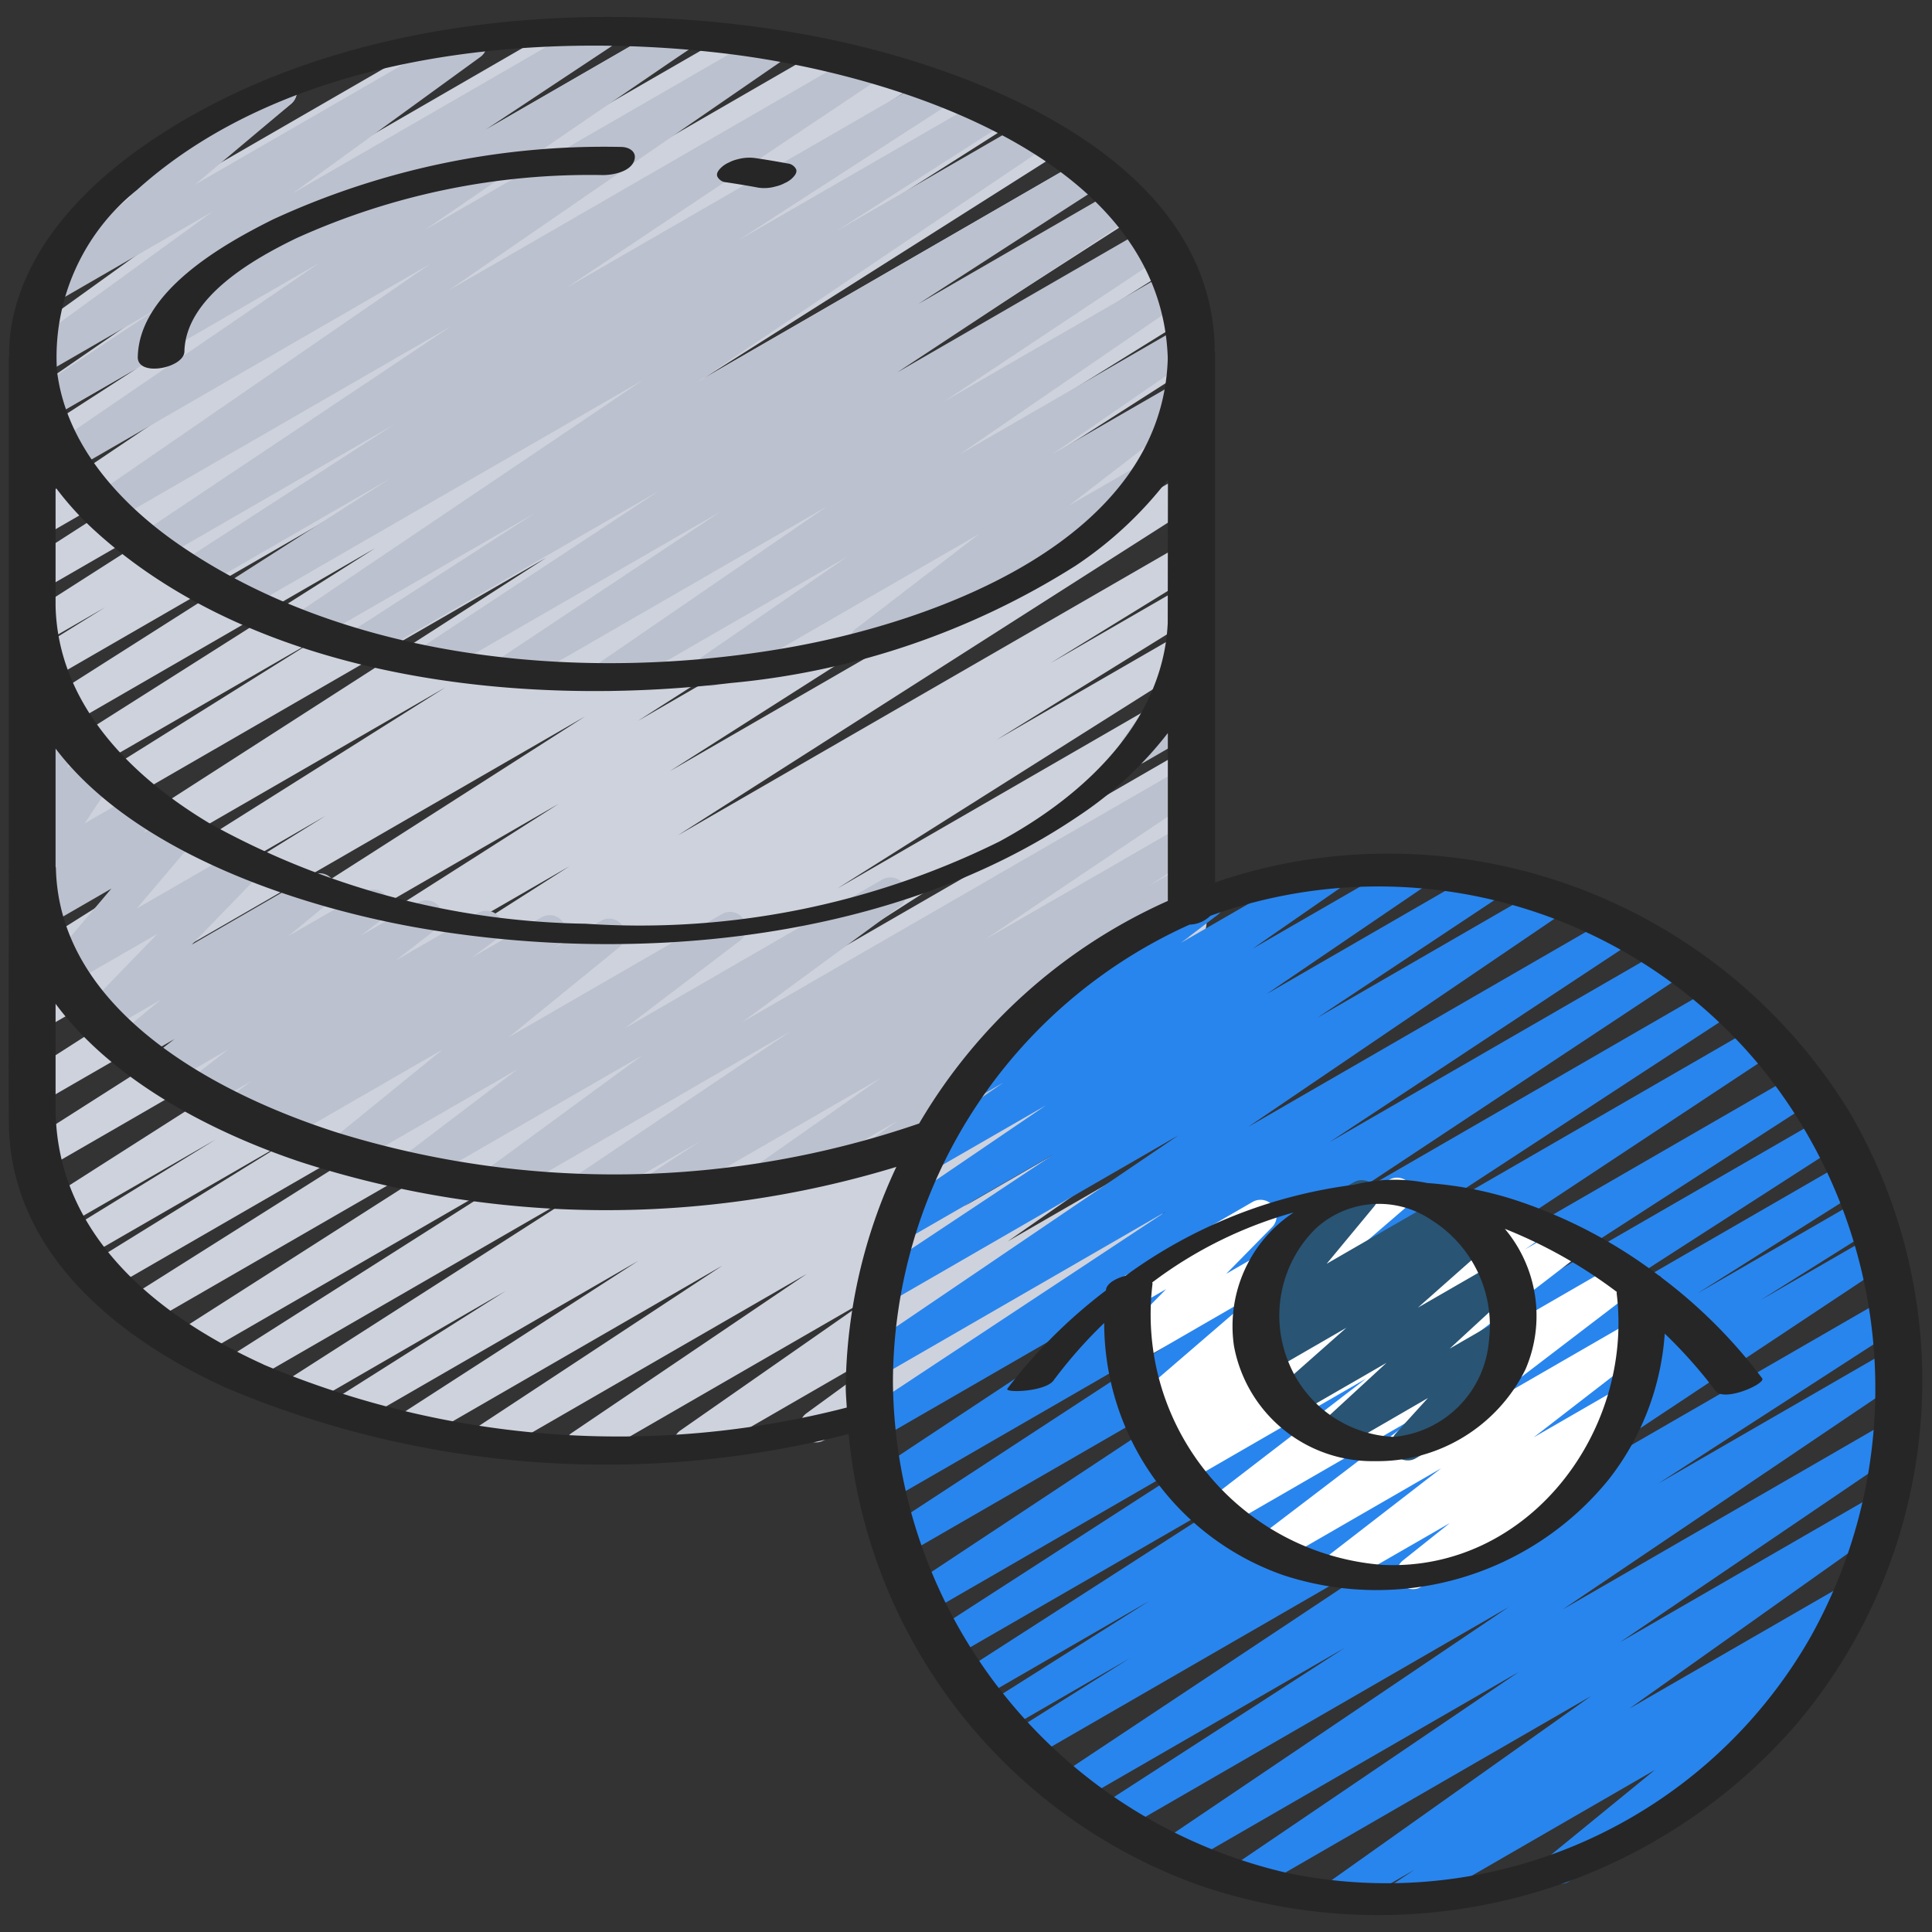 <svg id="Icons" xmlns="http://www.w3.org/2000/svg" viewBox="0 0 60 60"><rect x="0" y="0" width="60" height="60" fill="#333333" stroke="none"/><defs><style>.cls-1{fill:#ced2dc;}.cls-2{fill:#bbc1ce;}.cls-3{fill:#2885ee;}.cls-4{fill:#fff;}.cls-5{fill:#295474;}.cls-6{fill:#262626;}</style></defs><title>030 - Data Tracking</title><path class="cls-1" d="M18.034,45.416a.5.5,0,0,1-.28-.914l7.3-4.939-9.688,5.592a.5.5,0,0,1-.525-.85l7.594-5-9.426,5.441a.5.5,0,0,1-.522-.852l7.337-4.738-8.81,5.086a.5.5,0,0,1-.518-.855l5.2-3.29L9.377,43.75a.5.5,0,0,1-.52-.854l9.63-6.169L7.646,42.985a.5.5,0,0,1-.518-.854l9.6-6.1L6.09,42.175a.5.5,0,0,1-.52-.854l12.52-8L4.546,41.136a.5.5,0,0,1-.517-.856l11.232-7.089L3.4,40.037a.5.5,0,0,1-.513-.857L9.159,35.3,2.573,39.1a.5.5,0,0,1-.511-.859L6.7,35.387l-4.686,2.7a.5.5,0,0,1-.519-.855l16.191-10.33L1.436,36.286a.5.5,0,0,1-.519-.854l16.436-10.47L1.28,34.241a.5.5,0,0,1-.519-.853l17.41-11.139L1.28,32a.5.5,0,0,1-.513-.857l9.344-5.806-8.831,5.1a.5.5,0,0,1-.516-.856l13.075-8.237L1.28,28.594a.5.5,0,0,1-.52-.854l16.2-10.416L1.28,26.379a.5.5,0,0,1-.515-.857l9.108-5.7L1.28,24.781a.5.5,0,0,1-.517-.854l10.884-6.9L1.279,23.016a.5.5,0,0,1-.518-.855l10.118-6.432-9.6,5.542a.5.5,0,0,1-.513-.858l2.5-1.553L1.279,20.006a.5.5,0,0,1-.519-.854l8.259-5.28L1.279,18.34a.5.5,0,0,1-.52-.854l7.478-4.809L1.279,16.693a.5.5,0,0,1-.529-.847L10.978,8.952l-9.7,5.6A.5.5,0,0,1,.758,13.7l3.505-2.267L1.279,13.152a.5.5,0,0,1-.533-.844L7.254,7.827,1.312,11.258a.5.5,0,0,1-.541-.839L5.687,6.883,1.819,9.115A.5.5,0,0,1,1.253,8.3L3.924,6.113a.539.539,0,0,1-.44-.25.5.5,0,0,1,.183-.682l4.8-2.772a.5.5,0,0,1,.566.82L6.671,5.16l7.167-4.138a.5.5,0,0,1,.542.839L9.466,5.4,17.674.657a.5.5,0,0,1,.533.845L11.692,5.986,20.826.714a.5.5,0,0,1,.522.852L17.853,3.828,22.931.9a.5.5,0,0,1,.529.848L13.233,8.638,25.782,1.393a.5.5,0,0,1,.521.853L18.821,7.058l8.834-5.1a.5.5,0,0,1,.52.854L19.92,8.089,29.437,2.6a.5.5,0,0,1,.514.857L27.459,5l3.2-1.847a.5.5,0,0,1,.519.855L21.048,10.448,32.192,4.015a.5.5,0,0,1,.518.855L21.834,11.76,33.6,4.965a.5.5,0,0,1,.516.856l-9.108,5.7,9.6-5.544a.5.5,0,0,1,.521.854l-16.2,10.414L35.775,7.523a.5.5,0,0,1,.517.856L23.211,16.621,36.433,8.987a.5.5,0,0,1,.513.858L27.6,15.654,36.69,10.4a.5.5,0,0,1,.52.854l-17.4,11.135L36.72,12.626a.5.5,0,0,1,.518.854L20.8,23.951l15.919-9.19a.5.5,0,0,1,.518.854L21.047,25.946,36.72,16.9a.5.5,0,0,1,.511.859L32.614,20.6l4.106-2.371a.5.5,0,0,1,.513.858l-6.286,3.892,5.773-3.332a.5.5,0,0,1,.516.856l-11.23,7.089L36.72,21.406a.5.5,0,0,1,.519.854L24.712,30.27l12.009-6.933a.5.5,0,0,1,.517.854l-9.589,6.091,9.072-5.237a.5.5,0,0,1,.519.853l-9.634,6.173,9.115-5.261a.5.5,0,0,1,.517.855l-5.207,3.292,4.69-2.707a.5.5,0,0,1,.521.853L29.9,33.844l6.822-3.938a.5.5,0,0,1,.525.851l-7.582,4.989,7.057-4.073a.5.5,0,0,1,.53.847l-7.308,4.943,6.778-3.912a.5.5,0,0,1,.536.843l-5.965,4.16,5.255-3.033a.5.5,0,0,1,.544.836l-3.823,2.784,2.44-1.409a.5.5,0,0,1,.5.866L25.582,44.732a.5.5,0,0,1-.544-.836l3.82-2.782-7.194,4.154a.5.5,0,0,1-.536-.843l5.97-4.164-8.814,5.088A.494.494,0,0,1,18.034,45.416Z"/><path class="cls-2" d="M18.935,21.467a.5.5,0,0,1-.284-.912l7.041-4.833-9.541,5.507a.5.5,0,0,1-.527-.848l6.766-4.5-8.65,4.993a.5.5,0,0,1-.525-.85l7.241-4.773L11.534,20.4a.5.5,0,0,1-.521-.852l5.608-3.619L9.788,19.874a.5.5,0,0,1-.529-.847L19.972,11.8,7.578,18.954a.5.5,0,0,1-.519-.853l5.08-3.253L6.222,18.264a.5.5,0,0,1-.522-.853l6.559-4.24L4.936,17.4a.5.5,0,0,1-.529-.848l9.607-6.423L3.538,16.175a.5.5,0,0,1-.533-.845L13.369,8.192,2.288,14.59a.5.5,0,0,1-.532-.846L9.924,8.162,1.562,12.989a.5.5,0,0,1-.526-.849L4.9,9.576l-3.587,2.07a.5.5,0,0,1-.544-.836l5.84-4.244L1.642,9.437a.5.5,0,0,1-.573-.816L4.087,6.084a.5.5,0,0,1-.6-.221.5.5,0,0,1,.183-.682l4.8-2.772a.5.5,0,0,1,.572.816L6.058,5.732,14.377.93a.5.5,0,0,1,.544.837L9.083,6.009,18.424.615a.5.5,0,0,1,.526.85L15.075,4.033,20.825.714a.5.5,0,0,1,.532.846L13.192,7.14l10.567-6.1a.5.5,0,0,1,.533.845L13.926,9.023l12.75-7.361a.5.5,0,0,1,.528.849L17.6,8.934,28.958,2.375a.5.5,0,0,1,.521.853L22.915,7.472l7.6-4.385a.5.5,0,0,1,.519.853L25.965,7.184l5.887-3.4a.5.5,0,0,1,.529.847L21.663,11.864l11.945-6.9a.5.5,0,0,1,.522.852L28.521,9.439l6.057-3.5a.5.5,0,0,1,.526.85L27.87,11.562l7.683-4.436a.5.5,0,0,1,.527.849l-6.769,4.5,6.981-4.031a.5.5,0,0,1,.533.845l-7.04,4.833,6.862-3.962a.5.5,0,0,1,.535.845l-4.5,3.1,3.8-2.19a.5.5,0,0,1,.554.829L33.2,15.7l2.042-1.178a.5.5,0,1,1,.5.865l-8.61,4.971a.5.5,0,0,1-.555-.83l3.836-2.947-8.06,4.653a.5.5,0,0,1-.535-.845l4.494-3.1L19.185,21.4A.5.5,0,0,1,18.935,21.467Z"/><path class="cls-2" d="M35.282,23.743a.5.5,0,0,1-.408-.788l1.29-1.827a.487.487,0,0,1,0-.2l.272-1.225a.451.451,0,0,1,.226-.481l.059-.033a.5.5,0,0,1,.734.542l-.165.742a.388.388,0,0,1,.046.045.5.5,0,0,1,.039.625l-.443.628a.487.487,0,0,1,.467.249.5.5,0,0,1-.182.682l-1.688.975A.489.489,0,0,1,35.282,23.743Z"/><path class="cls-2" d="M18.172,37.424a.5.5,0,0,1-.279-.915l6.673-4.488L15.6,37.2a.5.5,0,0,1-.546-.836l4.9-3.593L13.05,36.755a.5.5,0,0,1-.553-.831l3.576-2.718-5.193,3a.5.5,0,0,1-.566-.82l3.433-2.793L8.735,35.484a.5.5,0,0,1-.541-.839l.162-.116-.754.436a.5.5,0,0,1-.548-.834l.756-.561L6.4,34.384a.5.5,0,0,1-.555-.828L7.1,32.583,5.282,33.632a.5.5,0,0,1-.555-.828l.691-.535-1.144.66a.5.5,0,0,1-.568-.819L5,31.044l-1.64.946a.5.5,0,0,1-.609-.78L4.891,29,2.25,30.522a.5.5,0,0,1-.631-.755l1.84-2.17L1.514,28.72a.5.5,0,0,1-.6-.79l.528-.518-.15.087a.5.5,0,0,1-.667-.708l1.014-1.533-.359.206A.5.5,0,0,1,.7,25.405a.5.5,0,0,1-.127-.571l.534-1.244a.508.508,0,0,1-.39-.107.5.5,0,0,1-.159-.544L.8,22.2l-.023-.012A.5.5,0,0,1,.53,21.75l.044-2a.468.468,0,0,1,.208-.567l.048-.028a.5.5,0,0,1,.748.446l-.03,1.344a.467.467,0,0,1,.341.112.5.5,0,0,1,.159.544l-.133.405a.5.5,0,0,1,.682.644l-.512,1.192.891-.514a.5.5,0,0,1,.667.708L2.629,25.573l1.747-1.009a.5.5,0,0,1,.6.79l-.53.518,1.008-.581a.5.5,0,0,1,.631.756l-1.84,2.169L7.49,26.343a.5.5,0,0,1,.61.78L5.956,29.336l3.72-2.148a.5.5,0,0,1,.568.819L8.952,29.073l2.394-1.381a.5.5,0,0,1,.555.829l-.69.534,1.781-1.029a.5.5,0,0,1,.556.828l-1.255.972,2.561-1.478a.5.5,0,0,1,.548.834l-.756.561,2.172-1.254a.5.5,0,0,1,.541.84l-.163.115,1.477-.851a.5.5,0,0,1,.565.82l-3.433,2.794,6.615-3.819a.5.5,0,0,1,.553.831L19.4,31.938l8-4.622a.5.5,0,0,1,.546.836l-4.9,3.594,13.678-7.895a.5.5,0,0,1,.529.847l-6.667,4.483,6.138-3.543a.5.5,0,0,1,.523.85l-1.573,1.031.978-.565a.5.5,0,0,1,.538.842l-3.819,2.681,2.839-1.639a.5.5,0,0,1,.541.839l-1.534,1.1a.5.5,0,0,1,.2.931L27.643,36.2a.5.5,0,0,1-.541-.839l.775-.555-3.793,2.189a.5.5,0,0,1-.537-.842l3.815-2.678-6.671,3.851a.5.5,0,0,1-.523-.85l1.584-1.037-3.33,1.921A.5.5,0,0,1,18.172,37.424Z"/><path class="cls-3" d="M43.545,59.422a.5.5,0,0,1-.276-.916l.661-.441-2.1,1.21a.5.5,0,0,1-.539-.84l8.124-5.764-10.514,6.07a.5.5,0,0,1-.531-.846l8.8-5.972-10.445,6.03a.5.5,0,0,1-.531-.847l10.663-7.2-12.121,7a.5.5,0,0,1-.521-.852l7.554-4.883-8.337,4.813a.5.5,0,0,1-.527-.848l11.908-7.912L31.958,54.645a.5.5,0,0,1-.516-.857L35.084,51.5,31.109,53.8a.5.5,0,0,1-.516-.856L35.7,49.715,30.377,52.79a.5.5,0,0,1-.521-.853l9.351-6.018L29.486,51.53a.5.5,0,0,1-.521-.852l9.9-6.394L28.8,50.1a.5.5,0,0,1-.526-.85l12.547-8.3L28.085,48.3a.5.5,0,0,1-.523-.852L38.2,40.491,27.618,46.6a.5.5,0,0,1-.526-.85l11-7.279-10.7,6.176a.5.5,0,0,1-.526-.849l9.351-6.177-8.872,5.122a.5.5,0,0,1-.531-.847L36.6,35.257l-9.033,5.215a.5.5,0,0,1-.526-.85l5.693-3.779L28.1,38.516a.5.5,0,0,1-.532-.846l4.913-3.342L29,36.335a.5.5,0,0,1-.535-.844l2.691-1.867-.781.45a.5.5,0,0,1-.553-.83l2.65-2.017a.488.488,0,0,1-.2-.191.5.5,0,0,1,.183-.682l4.827-2.788a.5.5,0,0,1,.553.83l-1.163.887,4.39-2.535a.5.5,0,0,1,.536.844l-2.695,1.869,4.811-2.776a.5.5,0,0,1,.531.845l-4.909,3.34,6.737-3.89a.5.5,0,0,1,.526.85l-5.694,3.78,7.1-4.1a.5.5,0,0,1,.531.846L38.759,35l11.35-6.553a.5.5,0,0,1,.526.85l-9.35,6.176,10.454-6.035a.5.5,0,0,1,.527.849l-11,7.282L53.3,30.617a.5.5,0,0,1,.523.852L43.193,38.42,54.55,31.864a.5.5,0,0,1,.525.85l-12.55,8.3,13.221-7.633a.5.5,0,0,1,.522.852l-9.9,6.392L56.633,34.7a.5.5,0,0,1,.52.854L47.8,41.576l9.494-5.48a.5.5,0,0,1,.517.855L52.7,40.177l5.091-2.939a.5.5,0,0,1,.516.857l-3.64,2.286L58.105,38.4a.5.5,0,0,1,.527.848L46.721,47.156l11.8-6.811a.5.5,0,0,1,.521.852l-7.55,4.88,7.172-4.14a.5.5,0,0,1,.53.846l-10.663,7.2,10.044-5.8a.5.5,0,0,1,.531.846L50.312,51l7.871-4.544a.5.5,0,0,1,.539.841L50.6,53.063l6.6-3.808a.5.5,0,0,1,.527.849l-1.236.822a.5.5,0,0,1,.367.885l-3.565,2.905a.505.505,0,0,1,.436.25.5.5,0,0,1-.183.682l-4.825,2.786a.5.5,0,0,1-.566-.821L51.39,54.97,43.8,59.354A.5.5,0,0,1,43.545,59.422Z"/><path class="cls-4" d="M43.882,49.352a.5.5,0,0,1-.313-.891L45.026,47.3l-3.3,1.9a.5.5,0,0,1-.555-.828L44.756,45.6l-5.051,2.916a.5.5,0,0,1-.554-.83l4.82-3.676-5.9,3.407a.5.5,0,0,1-.554-.829l4.906-3.773-5.594,3.23a.5.5,0,0,1-.533-.845l.539-.37-.583.336a.5.5,0,0,1-.534-.844l.28-.194-.149.086a.5.5,0,0,1-.576-.812l3.754-3.232-3.632,2.1a.5.5,0,0,1-.607-.784l1.427-1.451-.882.509a.5.5,0,1,1-.5-.865L38.9,37.327a.5.5,0,0,1,.606.783l-1.425,1.45,5.06-2.921a.5.5,0,0,1,.576.811l-3.756,3.234,6.109-3.527A.5.5,0,0,1,46.6,38l-.277.191,1.036-.6a.5.5,0,0,1,.534.844l-.539.37,1.124-.648a.5.5,0,0,1,.554.829l-4.908,3.774,6.1-3.522a.5.5,0,0,1,.553.83L45.96,43.748l4.7-2.711a.5.5,0,0,1,.556.828L47.628,44.64l2.619-1.512a.5.5,0,0,1,.563.823L49.247,45.2a.5.5,0,0,1,.55.237.5.5,0,0,1-.183.682l-5.482,3.165A.493.493,0,0,1,43.882,49.352Z"/><path class="cls-5" d="M43.714,45.354a.5.5,0,0,1-.368-.837l1-1.1L41.612,45a.5.5,0,0,1-.652-.137.5.5,0,0,1,.063-.664l2.036-1.875-2.83,1.634a.5.5,0,0,1-.582-.807l2.166-1.916L39.468,42.59a.5.5,0,0,1-.559-.826l.274-.214a.507.507,0,0,1-.525-.157.5.5,0,0,1,0-.641l1.491-1.8a.5.5,0,0,1-.422-.9l2.313-1.335a.5.5,0,0,1,.635.751L41.2,39.248l3.565-2.057a.5.5,0,0,1,.558.827l-.191.15.488-.282a.5.5,0,0,1,.581.806l-2.166,1.917,2.431-1.4a.5.5,0,0,1,.589.8l-2.036,1.876,1.646-.95a.5.5,0,0,1,.618.77l-1.208,1.318a.5.5,0,0,1,.205.931l-2.312,1.335A.489.489,0,0,1,43.714,45.354Z"/><path class="cls-6" d="M39.778,26.844a16.416,16.416,0,0,0-2.043.561V10.95a.482.482,0,0,0-.024-.1c0-.016.014-.031.013-.048C37.6,4.757,29.9,1.957,25.01,1.073,18.3-.14,10.228.519,4.48,4.516,2.5,5.894.637,7.873.319,10.368a5.434,5.434,0,0,0-.034.683c0,.012-.011.021-.011.032V27.011c0,.013-.01.024-.01.037,0,.038.008.074.01.111,0,2.561-.017,5.122,0,7.682.025,4.033,3.353,6.718,6.762,8.266a30.348,30.348,0,0,0,19.319,1.427,16.535,16.535,0,0,0,10.846,14,17.176,17.176,0,0,0,18.6-5,16.517,16.517,0,0,0,1.6-19.06A16.8,16.8,0,0,0,39.778,26.844ZM28.545,34.891a29.136,29.136,0,0,1-18.041.292c-3.694-1.172-8.673-3.748-8.768-8.231a.275.275,0,0,0-.01-.034v-3.67c2.531,3.331,7.833,4.995,11.5,5.606,6.644,1.108,14.56.358,20.267-3.512a11.62,11.62,0,0,0,2.775-2.576v5.213A16.967,16.967,0,0,0,28.545,34.891Zm7.72-15.541c-.147,3.107-2.649,5.392-5.232,6.786a25.165,25.165,0,0,1-12.847,2.551,24.826,24.826,0,0,1-11.648-3.1C4.069,24.12,1.8,21.859,1.726,18.824V15.137A9.64,9.64,0,0,0,3,16.531c5.077,4.584,13.189,5.453,19.7,4.68a24.152,24.152,0,0,0,10.7-3.64,11.948,11.948,0,0,0,2.871-2.678ZM4.252,5.9C8.947,1.664,16.5.942,22.506,1.66c5.04.6,13.53,3.127,13.759,9.43v.08c-.193,5.608-7.213,8.141-11.8,8.944-6.183,1.083-13.521.464-18.833-3.152C3.776,15.7,2.052,13.842,1.77,11.52A6.638,6.638,0,0,1,4.252,5.9Zm3.93,36.474C4.847,40.86,1.726,38.32,1.726,34.39V31.173c1.781,2.407,4.885,4,7.6,4.91a30.862,30.862,0,0,0,18.511.156,16.466,16.466,0,0,0-1.572,6.827c0,.217.021.432.032.647A28.35,28.35,0,0,1,8.182,42.377ZM56.21,50.87a15.148,15.148,0,0,1-16.217,7.3A15.791,15.791,0,0,1,27.731,42.934a15.62,15.62,0,0,1,9.213-14.219.966.966,0,0,0,.642-.271l.037-.015a15.387,15.387,0,0,1,17.122,4.782A15.8,15.8,0,0,1,56.21,50.87Z"/><path class="cls-6" d="M22.552,5.661c.334.05.668.105,1,.167a1.276,1.276,0,0,0,.539-.038,1.086,1.086,0,0,0,.271-.1.835.835,0,0,0,.215-.132c.073-.069.19-.182.148-.3a.335.335,0,0,0-.277-.183c-.332-.062-.666-.118-1-.167a1.362,1.362,0,0,0-.539.038,1.126,1.126,0,0,0-.271.1.861.861,0,0,0-.214.133c-.074.068-.191.182-.148.3A.327.327,0,0,0,22.552,5.661Z"/><path class="cls-6" d="M5.727,10.917C5.766,9.22,7.9,8.029,9.212,7.394a22.091,22.091,0,0,1,9.513-1.957c.3,0,.808-.094.954-.407.136-.293-.117-.468-.4-.467a24.555,24.555,0,0,0-10.8,2.251c-1.552.773-4.155,2.236-4.2,4.269C4.259,11.717,5.714,11.434,5.727,10.917Z"/><path class="cls-6" d="M51.6,39.677a.239.239,0,0,0-.092-.071,15.2,15.2,0,0,0-4.572-2.377,11.634,11.634,0,0,0-2.612-.489,5.133,5.133,0,0,0-2.27.053,15.3,15.3,0,0,0-7.1,2.826c-.3.08-.582.237-.607.437v.018c-.116.09-.233.177-.346.27a15.988,15.988,0,0,0-2.715,2.781c-.106.142,1.171.1,1.43-.25a14.5,14.5,0,0,1,1.576-1.788,8.3,8.3,0,0,0,5.564,7.832,9.285,9.285,0,0,0,10.094-2.96A8.258,8.258,0,0,0,51.7,41.417a14.9,14.9,0,0,1,1.578,1.777c.265.359,1.571-.223,1.448-.388A15.717,15.717,0,0,0,51.6,39.677Zm-8.31,4.947a3.7,3.7,0,0,1-3.3-2.385,3.8,3.8,0,0,1,.869-4.084,2.9,2.9,0,0,1,3.6-.263,3.868,3.868,0,0,1,1.78,3.761A3.263,3.263,0,0,1,43.291,44.624ZM42.952,48.6a7.8,7.8,0,0,1-7.159-8.734c0-.016-.009-.024-.009-.039a13.114,13.114,0,0,1,4.391-2.173A4.232,4.232,0,0,0,38.322,41.8a4.37,4.37,0,0,0,4.387,3.577,5.122,5.122,0,0,0,4.666-2.85,4.2,4.2,0,0,0-.641-4.365,14.924,14.924,0,0,1,3.479,1.961c0,.011-.009.021-.007.032C50.742,44.452,47.471,48.8,42.952,48.6Z"/></svg>